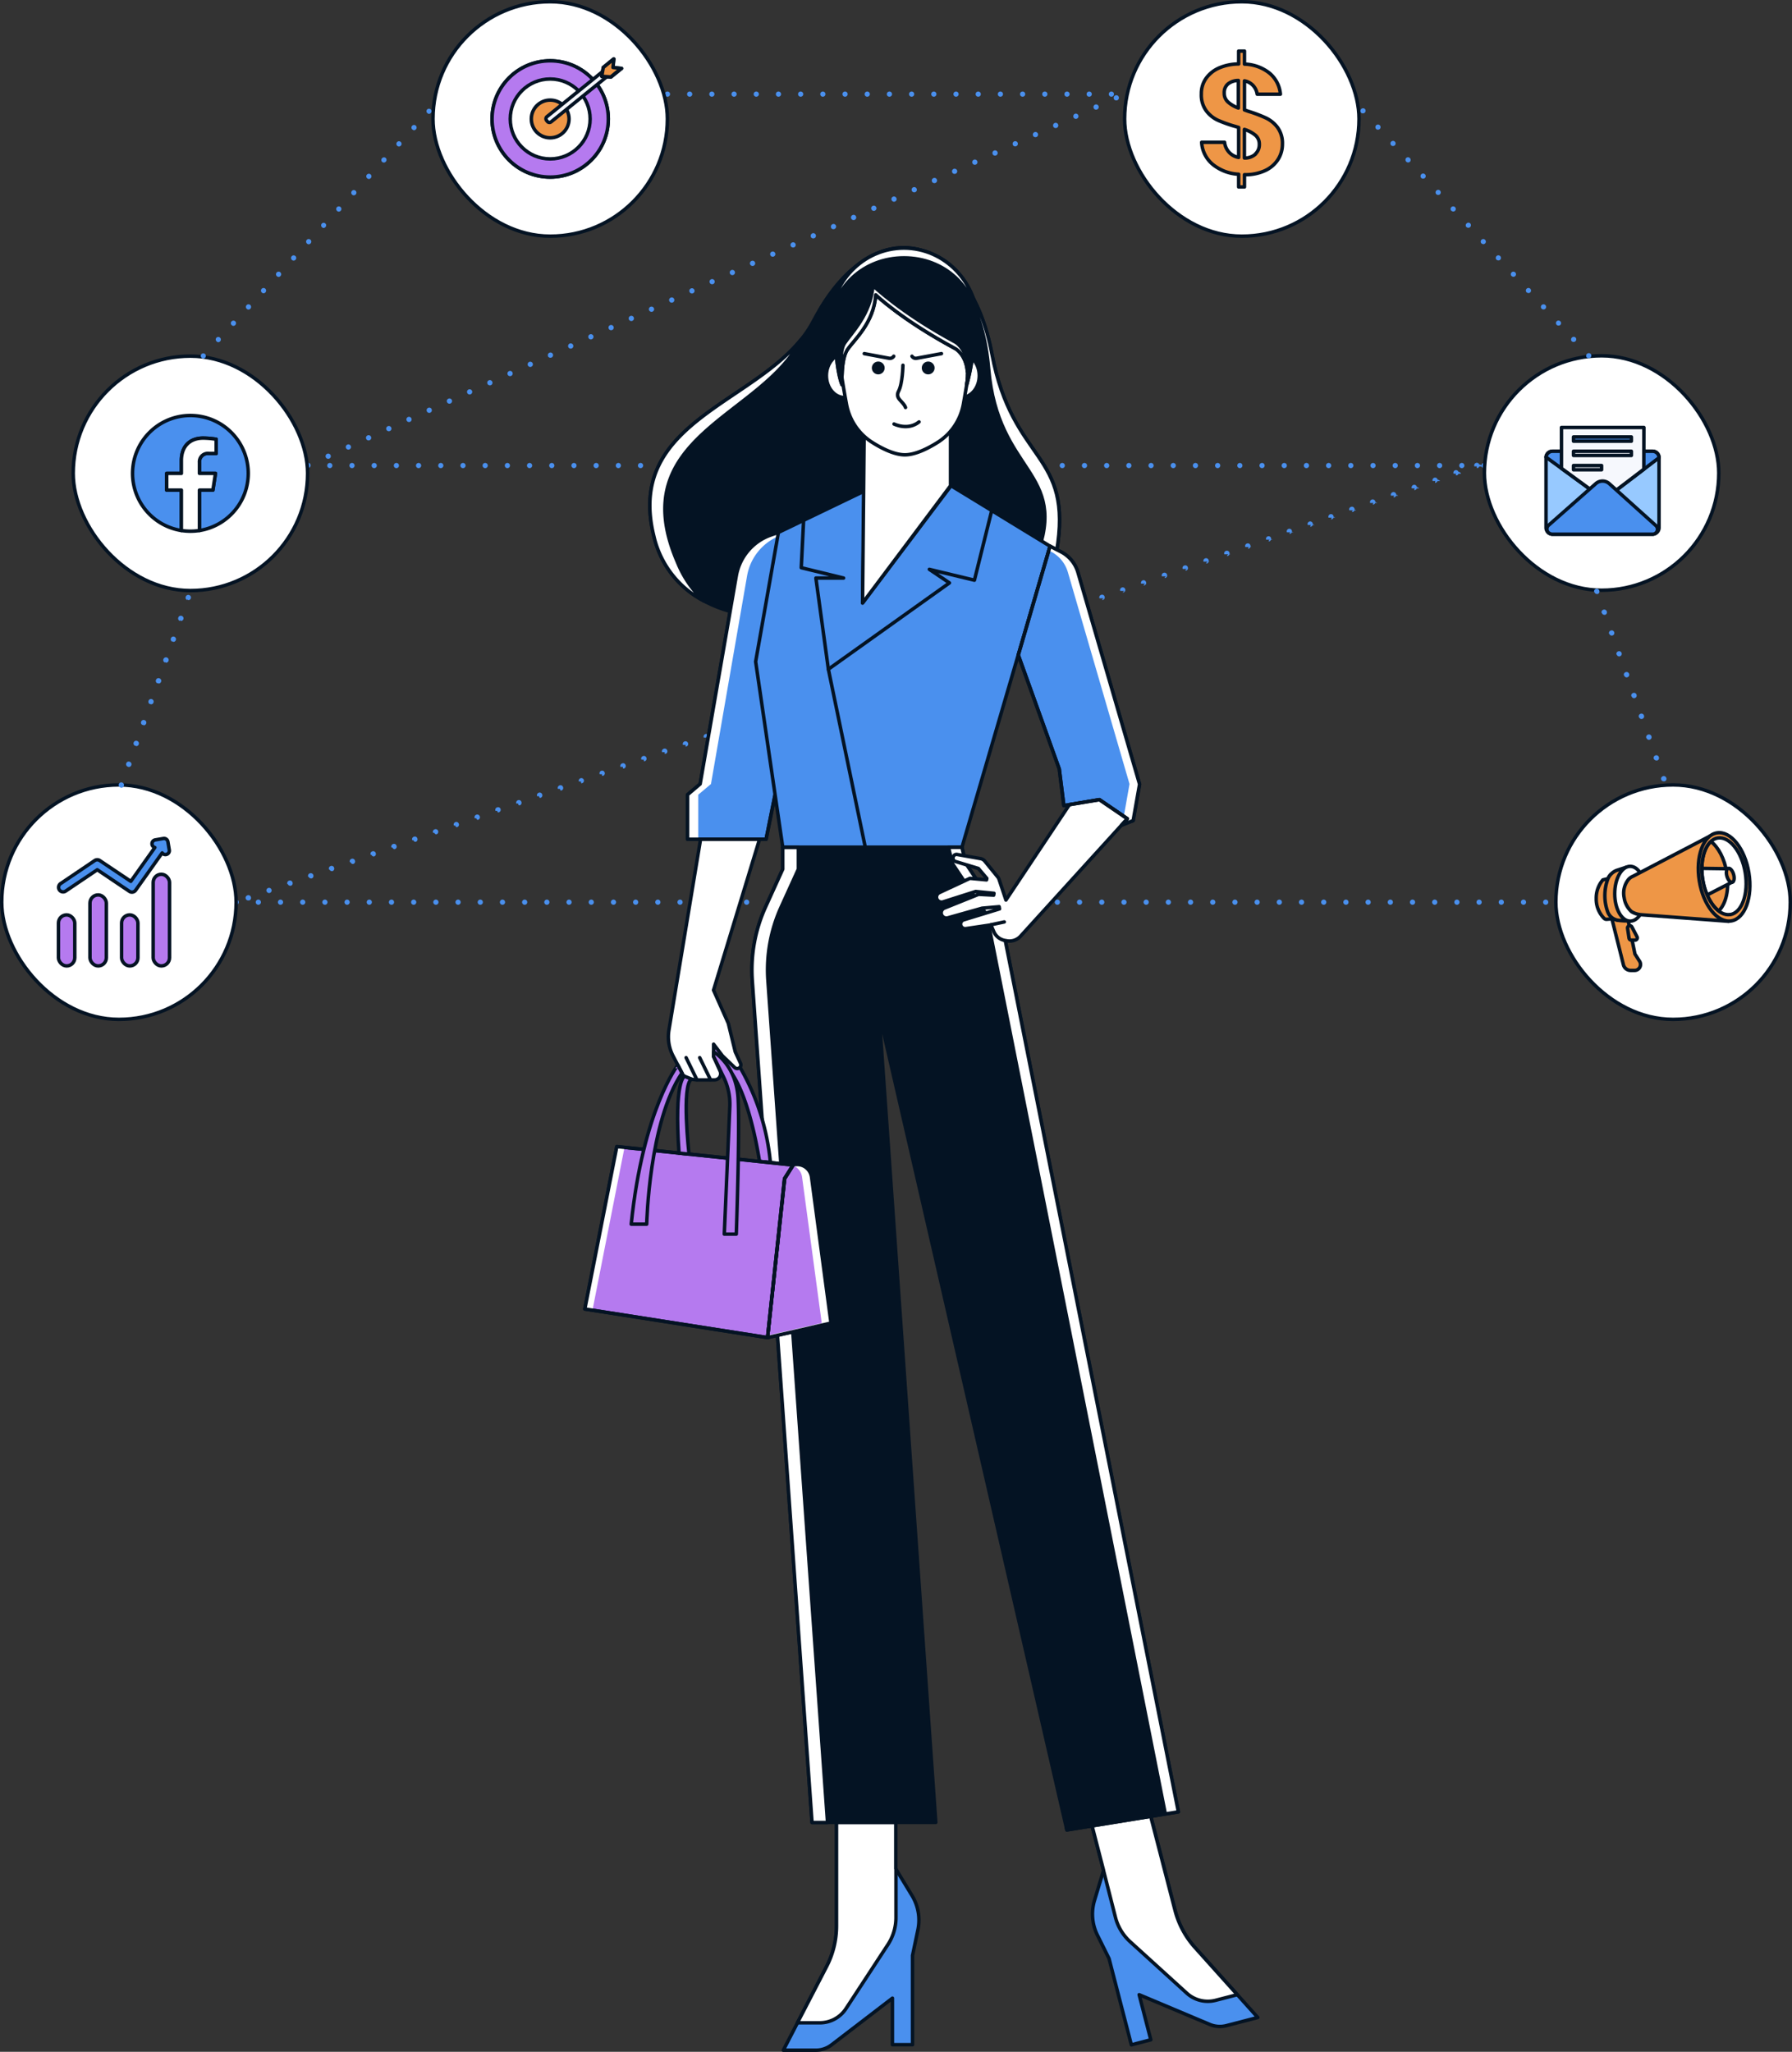 <svg xmlns="http://www.w3.org/2000/svg" xmlns:xlink="http://www.w3.org/1999/xlink" viewBox="0 0 516.7 591.46"><rect x="0" y="0" width="516.7" height="591.46" fill="#333333" stroke="none"/><defs><style>.cls-1,.cls-12{fill:#4a90ee;}.cls-2,.cls-5{fill:#fff;}.cls-10,.cls-11,.cls-12,.cls-13,.cls-14,.cls-2,.cls-4,.cls-7,.cls-8,.cls-9{stroke:#041323;stroke-linecap:round;stroke-linejoin:round;}.cls-11,.cls-3{fill:#b57aef;}.cls-4{fill:none;}.cls-10,.cls-6{fill:#ee9646;}.cls-7{fill:#f6f8fd;}.cls-8{fill:url(#linear-gradient);}.cls-9{fill:url(#linear-gradient-2);}.cls-13{fill:#97c9ff;}.cls-14{fill:#041323;}</style><linearGradient id="linear-gradient" x1="1271.42" y1="-1006.96" x2="1277.45" y2="-1006.96" gradientTransform="translate(510.46 1608.79) rotate(-63.6)" gradientUnits="userSpaceOnUse"><stop offset="0" stop-color="#c5daef"/><stop offset="0.99" stop-color="#e9f2fb"/></linearGradient><linearGradient id="linear-gradient-2" x1="1271.41" y1="-1005.35" x2="1275.97" y2="-1005.35" xlink:href="#linear-gradient"/></defs><g id="Layer_2" data-name="Layer 2"><g id="Layer_3" data-name="Layer 3"><path class="cls-1" d="M88.12,134.46a.74.74,0,0,1,.37-1h0a.75.75,0,0,1,1,.37h0a.76.76,0,0,1-.37,1h0a.85.85,0,0,1-.31.06h0A.74.74,0,0,1,88.12,134.46Zm5.82-2.64a.76.76,0,0,1,.38-1h0a.75.75,0,0,1,1,.38h0a.75.75,0,0,1-.37,1h0a.87.87,0,0,1-.31.07h0A.77.77,0,0,1,93.94,131.82Zm5.83-2.65a.75.75,0,0,1,.37-1h0a.75.75,0,0,1,1,.37h0a.75.75,0,0,1-.38,1h0a.67.67,0,0,1-.31.07h0A.75.75,0,0,1,99.77,129.17Zm5.83-2.65a.74.74,0,0,1,.37-1h0a.74.74,0,0,1,1,.37h0a.74.74,0,0,1-.37,1h0a.7.7,0,0,1-.31.07h0A.74.74,0,0,1,105.6,126.52Zm5.82-2.65a.75.75,0,0,1,.38-1h0a.75.75,0,0,1,1,.37h0a.75.75,0,0,1-.37,1h0a.7.7,0,0,1-.31.07h0A.75.75,0,0,1,111.42,123.87Zm5.83-2.65a.75.75,0,0,1,.37-1h0a.76.76,0,0,1,1,.38h0a.75.75,0,0,1-.38,1h0a.81.81,0,0,1-.31.06h0A.75.75,0,0,1,117.25,121.22Zm5.83-2.64a.74.74,0,0,1,.37-1h0a.73.73,0,0,1,1,.37h0a.75.75,0,0,1-.37,1h0a.7.7,0,0,1-.31.07h0A.75.75,0,0,1,123.08,118.58Zm5.82-2.65a.75.75,0,0,1,.38-1h0a.75.75,0,0,1,1,.37h0a.75.75,0,0,1-.37,1h0a.7.7,0,0,1-.31.07h0A.75.75,0,0,1,128.9,115.93Zm5.83-2.65a.75.75,0,0,1,.37-1h0a.77.77,0,0,1,1,.37h0a.75.75,0,0,1-.38,1h0a.67.67,0,0,1-.31.07h0A.75.75,0,0,1,134.73,113.28Zm5.83-2.64a.75.75,0,0,1,.37-1h0a.75.75,0,0,1,1,.38h0a.74.74,0,0,1-.37,1h0a.85.85,0,0,1-.31.06h0A.74.74,0,0,1,140.56,110.64Zm5.82-2.65a.75.75,0,0,1,.38-1h0a.74.74,0,0,1,1,.37h0a.75.75,0,0,1-.37,1h0a.7.7,0,0,1-.31.07h0A.75.75,0,0,1,146.38,108Zm5.83-2.65a.75.75,0,0,1,.37-1h0a.75.75,0,0,1,1,.37h0a.75.75,0,0,1-.38,1h0a.67.67,0,0,1-.31.07h0A.75.75,0,0,1,152.21,105.34Zm5.83-2.65a.74.74,0,0,1,.37-1h0a.75.75,0,0,1,1,.37h0a.76.76,0,0,1-.37,1h0a.85.85,0,0,1-.31.06h0A.74.74,0,0,1,158,102.69Zm5.82-2.64a.76.76,0,0,1,.38-1h0a.75.75,0,0,1,1,.38h0a.75.75,0,0,1-.37,1h0a.87.87,0,0,1-.31.07h0A.77.77,0,0,1,163.86,100.05Zm5.83-2.65a.75.75,0,0,1,.37-1h0a.75.75,0,0,1,1,.37h0a.75.75,0,0,1-.38,1h0a.67.67,0,0,1-.31.07h0A.75.75,0,0,1,169.69,97.4Zm5.83-2.65a.74.74,0,0,1,.37-1h0a.74.74,0,0,1,1,.37h0a.73.73,0,0,1-.37,1h0a.67.67,0,0,1-.31.07h0A.74.74,0,0,1,175.52,94.75Zm5.82-2.65a.75.75,0,0,1,.38-1h0a.75.75,0,0,1,1,.37h0a.75.75,0,0,1-.37,1h0a.7.7,0,0,1-.31.07h0A.75.75,0,0,1,181.34,92.1Zm5.83-2.65a.75.75,0,0,1,.37-1h0a.76.76,0,0,1,1,.38h0a.75.75,0,0,1-.38,1h0a.81.81,0,0,1-.31.06h0A.75.75,0,0,1,187.17,89.45ZM193,86.81a.74.74,0,0,1,.37-1h0a.73.73,0,0,1,1,.37h0a.75.75,0,0,1-.37,1h0a.7.7,0,0,1-.31.07h0A.75.75,0,0,1,193,86.81Zm5.83-2.65a.73.73,0,0,1,.37-1h0a.75.75,0,0,1,1,.37h0a.74.74,0,0,1-.37,1h0a.7.7,0,0,1-.31.07h0A.73.73,0,0,1,198.83,84.16Zm5.82-2.65a.75.75,0,0,1,.37-1h0a.77.77,0,0,1,1,.37h0a.76.76,0,0,1-.38,1h0a.81.81,0,0,1-.31.06h0A.75.75,0,0,1,204.65,81.51Zm5.83-2.64a.75.75,0,0,1,.37-1h0a.75.75,0,0,1,1,.37h0a.75.75,0,0,1-.37,1h0a.87.87,0,0,1-.31.07h0A.76.76,0,0,1,210.48,78.87Zm5.82-2.65a.76.76,0,0,1,.38-1h0a.75.75,0,0,1,1,.38h0a.75.75,0,0,1-.37,1h0a.7.7,0,0,1-.31.07h0A.77.77,0,0,1,216.3,76.22Zm5.83-2.65a.75.75,0,0,1,.37-1h0a.75.75,0,0,1,1,.37h0a.75.75,0,0,1-.38,1h0a.66.66,0,0,1-.3.07h0A.75.75,0,0,1,222.13,73.57ZM228,70.92a.75.75,0,0,1,.37-1h0a.75.75,0,0,1,1,.37h0a.76.76,0,0,1-.37,1h0a.81.81,0,0,1-.31.06h0A.74.74,0,0,1,228,70.92Zm5.82-2.64a.76.76,0,0,1,.38-1h0a.75.75,0,0,1,1,.38h0a.75.75,0,0,1-.37,1h0a.87.87,0,0,1-.31.07h0A.77.77,0,0,1,233.78,68.28Zm5.83-2.65a.75.75,0,0,1,.37-1h0a.75.75,0,0,1,1,.37h0a.75.75,0,0,1-.38,1h0a.67.67,0,0,1-.31.07h0A.75.75,0,0,1,239.61,65.63ZM245.44,63a.74.74,0,0,1,.37-1h0a.74.74,0,0,1,1,.37h0a.74.74,0,0,1-.37,1h0a.7.7,0,0,1-.31.07h0A.74.74,0,0,1,245.44,63Zm5.82-2.65a.75.75,0,0,1,.38-1h0a.75.75,0,0,1,1,.37h0a.75.75,0,0,1-.37,1h0a.7.7,0,0,1-.31.07h0A.75.75,0,0,1,251.26,60.33Zm5.83-2.64a.76.76,0,0,1,.37-1h0a.76.76,0,0,1,1,.38h0a.75.75,0,0,1-.38,1h0a.82.82,0,0,1-.3.07h0A.77.77,0,0,1,257.09,57.69ZM262.92,55a.76.76,0,0,1,.37-1h0a.75.75,0,0,1,1,.38h0a.74.74,0,0,1-.37,1h0a.67.67,0,0,1-.31.07h0A.76.76,0,0,1,262.92,55Zm5.82-2.65a.75.75,0,0,1,.38-1h0a.75.75,0,0,1,1,.37h0a.75.75,0,0,1-.37,1h0a.7.7,0,0,1-.31.07h0A.75.75,0,0,1,268.74,52.39Zm5.83-2.65a.75.75,0,0,1,.37-1h0a.77.77,0,0,1,1,.37h0a.76.76,0,0,1-.38,1h0a.81.81,0,0,1-.31.06h0A.75.75,0,0,1,274.57,49.74Zm5.83-2.64a.75.75,0,0,1,.37-1h0a.75.75,0,0,1,1,.37h0a.75.75,0,0,1-.37,1h0a.82.82,0,0,1-.31.07h0A.77.77,0,0,1,280.4,47.1Zm5.82-2.65a.76.76,0,0,1,.38-1h0a.75.75,0,0,1,1,.38h0a.75.75,0,0,1-.37,1h0a.7.7,0,0,1-.31.07h0A.77.77,0,0,1,286.22,44.45Zm5.83-2.65a.75.75,0,0,1,.37-1h0a.76.76,0,0,1,1,.37h0a.75.75,0,0,1-.38,1h0a.66.66,0,0,1-.3.07h0A.75.75,0,0,1,292.05,41.8Zm5.83-2.65a.75.75,0,0,1,.37-1h0a.75.75,0,0,1,1,.37h0a.76.76,0,0,1-.37,1h0a.85.85,0,0,1-.31.06h0A.74.74,0,0,1,297.88,39.15Zm5.82-2.64a.76.76,0,0,1,.38-1h0a.75.75,0,0,1,1,.38h0a.75.75,0,0,1-.37,1h0a.87.87,0,0,1-.31.07h0A.77.77,0,0,1,303.7,36.51Zm5.83-2.65a.77.77,0,0,1,.37-1h0a.76.76,0,0,1,1,.38h0a.75.75,0,0,1-.38,1h0a.67.67,0,0,1-.31.07h0A.77.77,0,0,1,309.53,33.86Zm5.83-2.65a.74.74,0,0,1,.37-1h0a.74.74,0,0,1,1,.37h0a.74.74,0,0,1-.37,1h0a.7.7,0,0,1-.31.07h0A.74.74,0,0,1,315.36,31.21Zm5.82-2.65a.75.75,0,0,1,.38-1h0a.75.75,0,0,1,1,.37h0a.77.77,0,0,1-.37,1h0a.85.85,0,0,1-.31.06h0A.75.75,0,0,1,321.18,28.56Zm-1.47-1.39a.75.75,0,0,1,.74-.75h0a.75.75,0,0,1,.75.75h0a.74.74,0,0,1-.75.75h0A.74.74,0,0,1,319.71,27.17Zm-6.4,0a.75.75,0,0,1,.75-.75h0a.76.76,0,0,1,.75.75h0a.75.75,0,0,1-.75.75h0A.74.74,0,0,1,313.31,27.17Zm-6.4,0a.75.75,0,0,1,.75-.75h0a.76.76,0,0,1,.75.75h0a.75.75,0,0,1-.75.75h0A.74.74,0,0,1,306.91,27.17Zm-6.4,0a.75.75,0,0,1,.75-.75h0a.76.76,0,0,1,.75.75h0a.75.75,0,0,1-.75.75h0A.74.74,0,0,1,300.51,27.17Zm-6.4,0a.75.75,0,0,1,.75-.75h0a.76.76,0,0,1,.75.75h0a.75.75,0,0,1-.75.75h0A.74.74,0,0,1,294.11,27.17Zm-6.4,0a.75.75,0,0,1,.74-.75h0a.75.75,0,0,1,.75.75h0a.74.74,0,0,1-.75.75h0A.74.74,0,0,1,287.71,27.17Zm-6.4,0a.75.75,0,0,1,.75-.75h0a.76.76,0,0,1,.75.75h0a.75.75,0,0,1-.75.75h0A.74.74,0,0,1,281.31,27.17Zm-6.4,0a.75.75,0,0,1,.75-.75h0a.76.76,0,0,1,.75.75h0a.75.75,0,0,1-.75.75h0A.74.74,0,0,1,274.91,27.17Zm-6.4,0a.75.75,0,0,1,.75-.75h0a.76.76,0,0,1,.75.75h0a.75.75,0,0,1-.75.75h0A.74.74,0,0,1,268.51,27.17Zm-6.4,0a.75.75,0,0,1,.75-.75h0a.76.76,0,0,1,.75.75h0a.75.75,0,0,1-.75.75h0A.74.74,0,0,1,262.11,27.17Zm-6.4,0a.75.75,0,0,1,.75-.75h0a.76.76,0,0,1,.75.75h0a.75.75,0,0,1-.75.75h0A.74.74,0,0,1,255.71,27.17Zm-6.4,0a.75.75,0,0,1,.75-.75h0a.76.76,0,0,1,.75.75h0a.75.75,0,0,1-.75.75h0A.74.74,0,0,1,249.31,27.17Zm-6.4,0a.75.75,0,0,1,.75-.75h0a.76.76,0,0,1,.75.75h0a.75.75,0,0,1-.75.75h0A.74.74,0,0,1,242.91,27.17Zm-6.4,0a.75.75,0,0,1,.75-.75h0a.76.76,0,0,1,.75.75h0a.75.75,0,0,1-.75.75h0A.74.74,0,0,1,236.51,27.17Zm-6.4,0a.75.75,0,0,1,.75-.75h0a.76.76,0,0,1,.75.75h0a.75.75,0,0,1-.75.75h0A.74.74,0,0,1,230.11,27.17Zm-6.4,0a.75.75,0,0,1,.75-.75h0a.76.76,0,0,1,.75.75h0a.75.75,0,0,1-.75.75h0A.74.74,0,0,1,223.71,27.17Zm-6.4,0a.75.75,0,0,1,.75-.75h0a.76.76,0,0,1,.75.75h0a.75.75,0,0,1-.75.75h0A.74.74,0,0,1,217.31,27.17Zm-6.4,0a.75.75,0,0,1,.75-.75h0a.76.76,0,0,1,.75.75h0a.75.75,0,0,1-.75.75h0A.74.74,0,0,1,210.91,27.17Zm-6.4,0a.75.75,0,0,1,.75-.75h0a.76.76,0,0,1,.75.75h0a.75.75,0,0,1-.75.75h0A.74.74,0,0,1,204.51,27.17Zm-6.4,0a.75.75,0,0,1,.75-.75h0a.76.76,0,0,1,.75.75h0a.75.75,0,0,1-.75.75h0A.74.74,0,0,1,198.11,27.17Zm-6.4,0a.75.75,0,0,1,.75-.75h0a.76.76,0,0,1,.75.75h0a.75.75,0,0,1-.75.75h0A.74.74,0,0,1,191.71,27.17Z"/><path class="cls-1" d="M427.14,134.2a.76.76,0,0,1,.75-.75h0a.76.76,0,0,1,.76.75h0a.76.76,0,0,1-.76.75h0A.76.76,0,0,1,427.14,134.2Zm-6.4,0a.76.76,0,0,1,.75-.75h0a.75.75,0,0,1,.75.75h0a.75.75,0,0,1-.75.75h0A.76.76,0,0,1,420.74,134.2Zm-6.4,0a.76.76,0,0,1,.76-.75h0a.76.76,0,0,1,.75.75h0a.76.76,0,0,1-.75.75h0A.76.76,0,0,1,414.34,134.2Zm-6.4,0a.76.76,0,0,1,.75-.75h0a.76.76,0,0,1,.76.75h0a.76.76,0,0,1-.76.75h0A.76.76,0,0,1,407.94,134.2Zm-6.4,0a.76.76,0,0,1,.76-.75h0a.76.76,0,0,1,.75.75h0a.76.76,0,0,1-.75.75h0A.76.76,0,0,1,401.54,134.2Zm-6.4,0a.76.76,0,0,1,.75-.75h0a.76.76,0,0,1,.76.75h0a.76.76,0,0,1-.76.75h0A.76.76,0,0,1,395.14,134.2Zm-6.4,0a.76.76,0,0,1,.75-.75h0a.75.75,0,0,1,.75.75h0a.75.75,0,0,1-.75.75h0A.76.76,0,0,1,388.74,134.2Zm-6.4,0a.76.76,0,0,1,.76-.75h0a.76.76,0,0,1,.75.75h0a.76.76,0,0,1-.75.75h0A.76.76,0,0,1,382.34,134.2Zm-6.4,0a.76.76,0,0,1,.75-.75h0a.76.76,0,0,1,.76.75h0a.76.76,0,0,1-.76.75h0A.76.76,0,0,1,375.94,134.2Zm-6.4,0a.76.76,0,0,1,.76-.75h0a.76.76,0,0,1,.75.75h0a.76.76,0,0,1-.75.75h0A.76.76,0,0,1,369.54,134.2Zm-6.4,0a.76.76,0,0,1,.75-.75h0a.76.76,0,0,1,.76.75h0a.76.76,0,0,1-.76.75h0A.76.76,0,0,1,363.14,134.2Zm-6.39,0a.75.75,0,0,1,.74-.75h0a.75.75,0,0,1,.75.75h0a.75.75,0,0,1-.75.75h0A.75.75,0,0,1,356.75,134.2Zm-6.41,0a.76.76,0,0,1,.76-.75h0a.76.76,0,0,1,.75.75h0a.76.76,0,0,1-.75.75h0A.76.76,0,0,1,350.34,134.2Zm-6.4,0a.76.76,0,0,1,.75-.75h0a.76.76,0,0,1,.76.75h0a.76.76,0,0,1-.76.75h0A.76.76,0,0,1,343.94,134.2Zm-6.4,0a.76.76,0,0,1,.76-.75h0a.76.76,0,0,1,.75.75h0a.76.76,0,0,1-.75.75h0A.76.76,0,0,1,337.54,134.2Zm-6.4,0a.76.76,0,0,1,.75-.75h0a.76.76,0,0,1,.76.75h0a.76.76,0,0,1-.76.75h0A.76.76,0,0,1,331.14,134.2Zm-6.39,0a.75.75,0,0,1,.75-.75h0a.75.75,0,0,1,.74.75h0a.75.75,0,0,1-.74.75h0A.75.75,0,0,1,324.75,134.2Zm-6.41,0a.76.76,0,0,1,.76-.75h0a.76.76,0,0,1,.75.75h0a.76.76,0,0,1-.75.75h0A.76.76,0,0,1,318.34,134.2Zm-6.4,0a.76.76,0,0,1,.75-.75h0a.76.76,0,0,1,.76.75h0a.76.76,0,0,1-.76.75h0A.76.76,0,0,1,311.94,134.2Zm-6.4,0a.76.76,0,0,1,.76-.75h0a.75.75,0,0,1,.74.75h0a.75.75,0,0,1-.74.75h0A.76.76,0,0,1,305.54,134.2Zm-6.4,0a.76.76,0,0,1,.76-.75h0a.76.76,0,0,1,.75.75h0a.76.76,0,0,1-.75.75h0A.76.76,0,0,1,299.14,134.2Zm-6.39,0a.75.75,0,0,1,.75-.75h0a.75.75,0,0,1,.74.75h0a.75.75,0,0,1-.74.75h0A.75.75,0,0,1,292.75,134.2Zm-6.41,0a.76.76,0,0,1,.76-.75h0a.76.76,0,0,1,.75.75h0a.76.76,0,0,1-.75.75h0A.76.76,0,0,1,286.34,134.2Zm-6.4,0a.76.76,0,0,1,.75-.75h0a.76.76,0,0,1,.76.75h0a.76.76,0,0,1-.76.75h0A.76.76,0,0,1,279.94,134.2Zm-6.4,0a.76.76,0,0,1,.76-.75h0a.75.75,0,0,1,.74.75h0a.75.75,0,0,1-.74.75h0A.76.76,0,0,1,273.54,134.2Zm-6.4,0a.76.76,0,0,1,.76-.75h0a.76.76,0,0,1,.75.75h0a.76.76,0,0,1-.75.75h0A.76.76,0,0,1,267.14,134.2Zm-6.39,0a.75.75,0,0,1,.75-.75h0a.75.75,0,0,1,.74.75h0a.75.75,0,0,1-.74.75h0A.75.75,0,0,1,260.75,134.2Zm-6.4,0a.75.75,0,0,1,.75-.75h0a.76.76,0,0,1,.75.75h0a.76.76,0,0,1-.75.75h0A.75.75,0,0,1,254.35,134.2Zm-6.4,0a.75.75,0,0,1,.74-.75h0a.76.76,0,0,1,.76.75h0a.76.76,0,0,1-.76.75h0A.75.75,0,0,1,248,134.2Zm-6.4,0a.75.75,0,0,1,.75-.75h0a.75.75,0,0,1,.74.75h0a.75.75,0,0,1-.74.75h0A.75.75,0,0,1,241.55,134.2Zm-6.41,0a.76.76,0,0,1,.76-.75h0a.76.76,0,0,1,.75.75h0a.76.76,0,0,1-.75.75h0A.76.76,0,0,1,235.14,134.2Zm-6.39,0a.75.75,0,0,1,.75-.75h0a.75.75,0,0,1,.74.75h0a.75.75,0,0,1-.74.75h0A.75.75,0,0,1,228.75,134.2Zm-6.4,0a.75.75,0,0,1,.75-.75h0a.76.76,0,0,1,.75.75h0a.76.76,0,0,1-.75.75h0A.75.75,0,0,1,222.35,134.2Zm-6.4,0a.75.75,0,0,1,.74-.75h0a.76.76,0,0,1,.76.75h0a.76.76,0,0,1-.76.75h0A.75.75,0,0,1,216,134.2Zm-6.4,0a.75.75,0,0,1,.75-.75h0a.75.75,0,0,1,.74.75h0a.75.75,0,0,1-.74.75h0A.75.75,0,0,1,209.55,134.2Zm-6.41,0a.76.76,0,0,1,.76-.75h0a.76.76,0,0,1,.75.75h0a.76.76,0,0,1-.75.75h0A.76.76,0,0,1,203.14,134.2Zm-6.39,0a.75.75,0,0,1,.75-.75h0a.75.75,0,0,1,.74.75h0a.75.75,0,0,1-.74.75h0A.75.75,0,0,1,196.75,134.2Zm-6.4,0a.75.75,0,0,1,.75-.75h0a.76.76,0,0,1,.75.75h0a.76.76,0,0,1-.75.75h0A.75.75,0,0,1,190.35,134.2Zm-6.41,0a.76.76,0,0,1,.76-.75h0a.76.76,0,0,1,.75.75h0a.76.76,0,0,1-.75.75h0A.76.76,0,0,1,183.94,134.2Zm-6.39,0a.75.75,0,0,1,.75-.75h0a.75.75,0,0,1,.74.75h0a.75.75,0,0,1-.74.75h0A.75.75,0,0,1,177.55,134.2Zm-6.41,0a.76.76,0,0,1,.76-.75h0a.76.76,0,0,1,.75.75h0a.76.76,0,0,1-.75.75h0A.76.76,0,0,1,171.14,134.2Zm-6.39,0a.75.75,0,0,1,.75-.75h0a.75.75,0,0,1,.74.75h0a.75.75,0,0,1-.74.75h0A.75.75,0,0,1,164.75,134.2Zm-6.4,0a.75.75,0,0,1,.75-.75h0a.76.76,0,0,1,.75.75h0a.76.76,0,0,1-.75.75h0A.75.75,0,0,1,158.35,134.2Zm-6.41,0a.76.76,0,0,1,.76-.75h0a.76.76,0,0,1,.75.75h0a.76.76,0,0,1-.75.75h0A.76.76,0,0,1,151.94,134.2Zm-6.39,0a.75.75,0,0,1,.75-.75h0a.75.75,0,0,1,.74.75h0a.75.75,0,0,1-.74.75h0A.75.75,0,0,1,145.55,134.2Zm-6.41,0a.76.76,0,0,1,.76-.75h0a.76.76,0,0,1,.75.75h0a.76.76,0,0,1-.75.75h0A.76.76,0,0,1,139.14,134.2Zm-6.39,0a.75.75,0,0,1,.75-.75h0a.76.76,0,0,1,.75.75h0a.76.76,0,0,1-.75.75h0A.75.75,0,0,1,132.75,134.2Zm-6.4,0a.75.75,0,0,1,.75-.75h0a.76.76,0,0,1,.75.75h0a.76.76,0,0,1-.75.75h0A.75.75,0,0,1,126.35,134.2Zm-6.41,0a.76.76,0,0,1,.76-.75h0a.76.76,0,0,1,.75.75h0a.76.76,0,0,1-.75.75h0A.76.76,0,0,1,119.94,134.2Zm-6.39,0a.75.75,0,0,1,.75-.75h0a.75.75,0,0,1,.74.75h0a.75.75,0,0,1-.74.75h0A.75.75,0,0,1,113.55,134.2Zm-6.41,0a.76.76,0,0,1,.76-.75h0a.76.76,0,0,1,.75.75h0a.76.76,0,0,1-.75.75h0A.76.76,0,0,1,107.14,134.2Zm-6.39,0a.75.75,0,0,1,.74-.75h0a.76.76,0,0,1,.76.75h0a.76.76,0,0,1-.76.75h0A.75.75,0,0,1,100.75,134.2Zm-6.4,0a.75.75,0,0,1,.75-.75h0a.76.76,0,0,1,.75.75h0a.76.76,0,0,1-.75.75h0A.75.75,0,0,1,94.35,134.2Zm-6.4,0a.75.75,0,0,1,.75-.75h0a.76.76,0,0,1,.75.75h0a.76.76,0,0,1-.75.75h0A.75.75,0,0,1,88,134.2Z"/><path class="cls-1" d="M444.93,260.07a.76.76,0,0,1,.76-.75h0a.75.75,0,0,1,.74.75h0a.75.75,0,0,1-.74.75h0A.76.76,0,0,1,444.93,260.07Zm-6.4,0a.76.76,0,0,1,.75-.75h0a.75.75,0,0,1,.75.75h0a.75.75,0,0,1-.75.75h0A.76.76,0,0,1,438.53,260.07Zm-6.4,0a.76.76,0,0,1,.75-.75h0a.75.75,0,0,1,.75.75h0a.75.75,0,0,1-.75.75h0A.76.76,0,0,1,432.13,260.07Zm-6.4,0a.76.76,0,0,1,.75-.75h0a.75.75,0,0,1,.75.75h0a.75.75,0,0,1-.75.75h0A.76.76,0,0,1,425.73,260.07Zm-6.4,0a.76.76,0,0,1,.75-.75h0a.75.75,0,0,1,.75.75h0a.75.75,0,0,1-.75.75h0A.76.76,0,0,1,419.33,260.07Zm-6.4,0a.76.76,0,0,1,.75-.75h0a.75.75,0,0,1,.75.75h0a.75.75,0,0,1-.75.75h0A.76.76,0,0,1,412.93,260.07Zm-6.4,0a.76.76,0,0,1,.75-.75h0a.75.75,0,0,1,.75.75h0a.75.75,0,0,1-.75.75h0A.76.76,0,0,1,406.53,260.07Zm-6.4,0a.76.76,0,0,1,.75-.75h0a.75.75,0,0,1,.75.75h0a.75.75,0,0,1-.75.75h0A.76.76,0,0,1,400.13,260.07Zm-6.4,0a.76.76,0,0,1,.75-.75h0a.75.75,0,0,1,.75.75h0a.75.75,0,0,1-.75.75h0A.76.76,0,0,1,393.73,260.07Zm-6.4,0a.76.76,0,0,1,.75-.75h0a.75.75,0,0,1,.75.75h0a.75.75,0,0,1-.75.75h0A.76.76,0,0,1,387.33,260.07Zm-6.4,0a.76.76,0,0,1,.75-.75h0a.75.75,0,0,1,.75.75h0a.75.75,0,0,1-.75.75h0A.76.76,0,0,1,380.93,260.07Zm-6.4,0a.76.76,0,0,1,.75-.75h0a.75.75,0,0,1,.75.75h0a.75.75,0,0,1-.75.75h0A.76.76,0,0,1,374.53,260.07Zm-6.4,0a.76.76,0,0,1,.75-.75h0a.75.75,0,0,1,.75.75h0a.75.75,0,0,1-.75.75h0A.76.76,0,0,1,368.13,260.07Zm-6.4,0a.76.76,0,0,1,.75-.75h0a.75.75,0,0,1,.75.75h0a.75.75,0,0,1-.75.75h0A.76.76,0,0,1,361.73,260.07Zm-6.4,0a.76.76,0,0,1,.75-.75h0a.75.75,0,0,1,.75.75h0a.75.75,0,0,1-.75.75h0A.76.76,0,0,1,355.33,260.07Zm-6.4,0a.76.76,0,0,1,.75-.75h0a.75.75,0,0,1,.75.75h0a.75.75,0,0,1-.75.75h0A.76.76,0,0,1,348.93,260.07Zm-6.4,0a.76.76,0,0,1,.75-.75h0a.75.75,0,0,1,.75.75h0a.75.75,0,0,1-.75.75h0A.76.76,0,0,1,342.53,260.07Zm-6.4,0a.76.76,0,0,1,.75-.75h0a.75.75,0,0,1,.75.75h0a.75.75,0,0,1-.75.75h0A.76.76,0,0,1,336.13,260.07Zm-6.4,0a.76.76,0,0,1,.75-.75h0a.75.75,0,0,1,.75.75h0a.75.75,0,0,1-.75.75h0A.76.76,0,0,1,329.73,260.07Zm-6.4,0a.76.76,0,0,1,.75-.75h0a.75.75,0,0,1,.75.75h0a.75.75,0,0,1-.75.75h0A.76.76,0,0,1,323.33,260.07Zm-6.4,0a.76.76,0,0,1,.75-.75h0a.75.75,0,0,1,.75.75h0a.75.75,0,0,1-.75.75h0A.76.76,0,0,1,316.93,260.07Zm-6.4,0a.76.76,0,0,1,.75-.75h0a.75.75,0,0,1,.75.75h0a.75.75,0,0,1-.75.75h0A.76.76,0,0,1,310.53,260.07Zm-6.4,0a.76.76,0,0,1,.75-.75h0a.75.75,0,0,1,.75.75h0a.75.75,0,0,1-.75.75h0A.76.76,0,0,1,304.13,260.07Zm-6.4,0a.76.76,0,0,1,.75-.75h0a.75.75,0,0,1,.75.75h0a.75.75,0,0,1-.75.75h0A.76.76,0,0,1,297.73,260.07Zm-6.4,0a.76.76,0,0,1,.75-.75h0a.75.75,0,0,1,.75.75h0a.75.75,0,0,1-.75.75h0A.76.76,0,0,1,291.33,260.07Zm-6.4,0a.76.76,0,0,1,.76-.75h0a.75.75,0,0,1,.74.75h0a.75.75,0,0,1-.74.75h0A.76.76,0,0,1,284.93,260.07Zm-6.4,0a.76.76,0,0,1,.75-.75h0a.75.75,0,0,1,.75.75h0a.75.75,0,0,1-.75.75h0A.76.76,0,0,1,278.53,260.07Zm-6.4,0a.76.76,0,0,1,.75-.75h0a.75.75,0,0,1,.75.75h0a.75.75,0,0,1-.75.75h0A.76.76,0,0,1,272.13,260.07Zm-6.4,0a.76.76,0,0,1,.75-.75h0a.75.75,0,0,1,.75.75h0a.75.75,0,0,1-.75.75h0A.76.76,0,0,1,265.73,260.07Zm-6.4,0a.76.76,0,0,1,.75-.75h0a.75.75,0,0,1,.75.75h0a.75.75,0,0,1-.75.75h0A.76.76,0,0,1,259.33,260.07Zm-6.4,0a.76.76,0,0,1,.75-.75h0a.75.75,0,0,1,.75.75h0a.75.75,0,0,1-.75.75h0A.76.76,0,0,1,252.93,260.07Zm-6.4,0a.76.76,0,0,1,.75-.75h0a.75.75,0,0,1,.75.75h0a.75.75,0,0,1-.75.75h0A.76.76,0,0,1,246.53,260.07Zm-6.4,0a.76.76,0,0,1,.75-.75h0a.76.76,0,0,1,.76.75h0a.76.76,0,0,1-.76.75h0A.76.76,0,0,1,240.13,260.07Zm-6.39,0a.75.75,0,0,1,.74-.75h0a.75.75,0,0,1,.75.75h0a.75.75,0,0,1-.75.75h0A.75.75,0,0,1,233.74,260.07Zm-6.41,0a.76.76,0,0,1,.75-.75h0a.75.75,0,0,1,.75.75h0a.75.75,0,0,1-.75.75h0A.76.76,0,0,1,227.33,260.07Zm-6.4,0a.76.76,0,0,1,.75-.75h0a.75.75,0,0,1,.75.75h0a.75.75,0,0,1-.75.75h0A.76.76,0,0,1,220.93,260.07Zm-6.4,0a.76.76,0,0,1,.75-.75h0a.75.75,0,0,1,.75.75h0a.75.75,0,0,1-.75.75h0A.76.76,0,0,1,214.53,260.07Zm-6.4,0a.76.76,0,0,1,.75-.75h0a.75.75,0,0,1,.75.75h0a.75.75,0,0,1-.75.75h0A.76.76,0,0,1,208.13,260.07Zm-6.4,0a.76.76,0,0,1,.75-.75h0a.75.75,0,0,1,.75.75h0a.75.75,0,0,1-.75.75h0A.76.76,0,0,1,201.73,260.07Zm-6.4,0a.76.76,0,0,1,.75-.75h0a.75.75,0,0,1,.75.75h0a.75.75,0,0,1-.75.75h0A.76.76,0,0,1,195.33,260.07Zm-6.4,0a.76.76,0,0,1,.75-.75h0a.75.75,0,0,1,.75.75h0a.75.75,0,0,1-.75.75h0A.76.76,0,0,1,188.93,260.07Zm-6.4,0a.76.76,0,0,1,.75-.75h0a.75.75,0,0,1,.75.75h0a.75.75,0,0,1-.75.75h0A.76.76,0,0,1,182.53,260.07Zm-6.39,0a.75.75,0,0,1,.75-.75h0a.76.76,0,0,1,.75.75h0a.76.76,0,0,1-.75.75h0A.75.75,0,0,1,176.14,260.07Zm-6.4,0a.75.75,0,0,1,.75-.75h0a.75.75,0,0,1,.74.75h0a.75.75,0,0,1-.74.75h0A.75.75,0,0,1,169.74,260.07Zm-6.41,0a.76.76,0,0,1,.75-.75h0a.75.75,0,0,1,.75.75h0a.75.75,0,0,1-.75.75h0A.76.76,0,0,1,163.33,260.07Zm-6.4,0a.76.76,0,0,1,.75-.75h0a.75.75,0,0,1,.75.75h0a.75.75,0,0,1-.75.75h0A.76.76,0,0,1,156.93,260.07Zm-6.4,0a.76.76,0,0,1,.75-.75h0a.75.75,0,0,1,.75.75h0a.75.75,0,0,1-.75.75h0A.76.76,0,0,1,150.53,260.07Zm-6.4,0a.76.76,0,0,1,.75-.75h0a.75.75,0,0,1,.75.75h0a.75.75,0,0,1-.75.75h0A.76.76,0,0,1,144.13,260.07Zm-6.4,0a.76.76,0,0,1,.75-.75h0a.75.75,0,0,1,.75.75h0a.75.75,0,0,1-.75.75h0A.76.76,0,0,1,137.73,260.07Zm-6.4,0a.76.76,0,0,1,.75-.75h0a.75.75,0,0,1,.75.75h0a.75.75,0,0,1-.75.75h0A.76.76,0,0,1,131.33,260.07Zm-6.4,0a.76.76,0,0,1,.75-.75h0a.76.76,0,0,1,.76.75h0a.76.76,0,0,1-.76.75h0A.76.76,0,0,1,124.93,260.07Zm-6.39,0a.75.75,0,0,1,.74-.75h0a.75.75,0,0,1,.75.75h0a.75.75,0,0,1-.75.75h0A.75.75,0,0,1,118.54,260.07Zm-6.41,0a.76.76,0,0,1,.75-.75h0a.75.75,0,0,1,.75.75h0a.75.75,0,0,1-.75.75h0A.76.76,0,0,1,112.13,260.07Zm-6.4,0a.76.76,0,0,1,.75-.75h0a.75.75,0,0,1,.75.75h0a.75.75,0,0,1-.75.75h0A.76.76,0,0,1,105.73,260.07Zm-6.4,0a.76.76,0,0,1,.75-.75h0a.75.75,0,0,1,.75.75h0a.75.75,0,0,1-.75.75h0A.76.76,0,0,1,99.33,260.07Zm-6.4,0a.76.76,0,0,1,.75-.75h0a.75.75,0,0,1,.75.75h0a.75.75,0,0,1-.75.75h0A.76.76,0,0,1,92.93,260.07Zm-6.4,0a.76.76,0,0,1,.75-.75h0a.75.75,0,0,1,.75.75h0a.75.75,0,0,1-.75.75h0A.76.76,0,0,1,86.53,260.07Zm-6.4,0a.76.76,0,0,1,.75-.75h0a.75.75,0,0,1,.75.75h0a.75.75,0,0,1-.75.75h0A.76.76,0,0,1,80.13,260.07Zm-6.39,0a.75.75,0,0,1,.75-.75h0a.76.76,0,0,1,.75.75h0a.76.76,0,0,1-.75.75h0A.75.75,0,0,1,73.74,260.07Zm-6.4,0a.75.75,0,0,1,.75-.75h0a.76.76,0,0,1,.75.75h0a.76.76,0,0,1-.75.75h0A.75.75,0,0,1,67.34,260.07Z"/><rect class="cls-2" x="124.85" y="0.5" width="67.58" height="67.58" rx="33.79"/><circle class="cls-2" cx="158.64" cy="34.29" r="16.76"/><circle class="cls-2" cx="158.64" cy="34.29" r="11.52"/><circle class="cls-2" cx="158.64" cy="34.29" r="5.44"/><circle class="cls-3" cx="158.64" cy="34.29" r="16.76"/><circle class="cls-4" cx="158.64" cy="34.29" r="16.76"/><circle class="cls-5" cx="158.64" cy="34.29" r="11.52"/><circle class="cls-4" cx="158.64" cy="34.29" r="11.52"/><circle class="cls-6" cx="158.64" cy="34.29" r="5.44"/><circle class="cls-4" cx="158.64" cy="34.29" r="5.44"/><path class="cls-7" d="M155.1,26.53H177.8a.78.78,0,0,1,.78.78v.36a.78.78,0,0,1-.78.78H155.1a0,0,0,0,1,0,0V26.53a0,0,0,0,1,0,0Z" transform="translate(313.76 -56.21) rotate(140.98)"/><polygon class="cls-8" points="173.56 22.02 176.71 19.47 176.97 16.98 173.93 19.45 173.56 22.02"/><polygon class="cls-9" points="173.58 22.05 176.73 19.49 179.21 19.75 176.18 22.21 173.58 22.05"/><path class="cls-10" d="M179.22,19.71l-2.47-.26L177,17a.05.05,0,0,0,0,0h-.05l-3,2.46s0,0,0,0L173.52,22a0,0,0,0,0,0,0h0s0,0,0,0l2.6.17h0l3-2.47s0,0,0,0A0,0,0,0,0,179.22,19.71Z"/><rect class="cls-2" x="324.27" y="0.5" width="67.58" height="67.58" rx="33.79"/><path class="cls-10" d="M359.89,32.07A39.49,39.49,0,0,1,365,34a9,9,0,0,1,3.38,2.76,7.73,7.73,0,0,1,1.39,4.78,8.17,8.17,0,0,1-1.24,4.39,8.71,8.71,0,0,1-3.7,3.22,13.51,13.51,0,0,1-6,1.21h0v3.53h-1.68V50.23a12.91,12.91,0,0,1-7.47-2.84,8.9,8.9,0,0,1-3.2-6.37h6.61a5,5,0,0,0,1.24,2.8,4.84,4.84,0,0,0,2.82,1.56V36.74l-.88-.27a37.61,37.61,0,0,1-5.14-1.82,8.89,8.89,0,0,1-3.35-2.74,7.76,7.76,0,0,1-1.39-4.83,7.57,7.57,0,0,1,1.39-4.54,9.07,9.07,0,0,1,3.84-3,14.42,14.42,0,0,1,5.53-1.1V14.73h1.68v3.75a12.09,12.09,0,0,1,7.3,2.67,8.85,8.85,0,0,1,3.06,6h-6.7a4.66,4.66,0,0,0-1.17-2.49,4.48,4.48,0,0,0-2.49-1.35v8.38Zm-5.82-2.67a9.15,9.15,0,0,0,3,1.74V23.2a4.85,4.85,0,0,0-3,1,3.22,3.22,0,0,0-1.08,2.6A3.36,3.36,0,0,0,354.07,29.4Zm7.89,15a3.64,3.64,0,0,0,1.15-2.8A3.33,3.33,0,0,0,362,39a9.39,9.39,0,0,0-3.19-1.7v8.25A4.54,4.54,0,0,0,362,44.43Z"/><rect class="cls-2" x="0.5" y="226.27" width="67.58" height="67.58" rx="33.79"/><rect class="cls-11" x="16.85" y="263.73" width="4.71" height="14.71" rx="2.35"/><rect class="cls-11" x="25.95" y="257.97" width="4.71" height="20.47" rx="2.35"/><rect class="cls-11" x="35.06" y="263.73" width="4.71" height="14.71" rx="2.35"/><rect class="cls-11" x="44.17" y="252.02" width="4.71" height="26.42" rx="2.35"/><path class="cls-12" d="M48.41,242.63a1.13,1.13,0,0,0-1.3-.92l-2.36.4a1.13,1.13,0,0,0-.1,2.2l-6.93,9.75-8.95-6a1.3,1.3,0,0,0-1.45,0l-9.85,6.65a1.3,1.3,0,0,0-.55.82,1.32,1.32,0,0,0,.2,1,1.3,1.3,0,0,0,1.8.35l9.13-6.16,9.27,6.23a1.22,1.22,0,0,0,.72.22,1.31,1.31,0,0,0,1.06-.54l7.66-10.77a1.13,1.13,0,0,0,1.86,0,1.13,1.13,0,0,0,.19-.84Z"/><rect class="cls-2" x="448.62" y="226.27" width="67.58" height="67.58" rx="33.79"/><path class="cls-10" d="M471.3,279.74h-1.11a2.16,2.16,0,0,1-2.1-1.63l-3.42-13.66h4.61L471.41,275l1.34,2.09A1.72,1.72,0,0,1,471.3,279.74Z"/><path class="cls-10" d="M471.37,271h-1a.67.67,0,0,1-.66-.57l-.42-2.81a.66.66,0,0,1,.65-.77h0a.67.67,0,0,1,.6.37L472,270A.66.66,0,0,1,471.37,271Z"/><path class="cls-10" d="M471.66,259a7.56,7.56,0,0,1-3.11,6.4l-1.63-.09a3.8,3.8,0,0,1-1.64-.47l-1.95.16a1,1,0,0,1-.82-.28,7.92,7.92,0,0,1-2.26-5.72,8.09,8.09,0,0,1,1.91-5.36h0l1.49-.36a4,4,0,0,1,.76-1.19,4.47,4.47,0,0,1,1.55-.27C469.11,251.83,471.66,255.05,471.66,259Z"/><path class="cls-10" d="M472.53,258.18c0,3.13-1,5.86-2.46,7.32l-1.52-.09-1.63-.09a3.8,3.8,0,0,1-3.33-2.39,13.75,13.75,0,0,1,0-9.52l.06-.12a4,4,0,0,1,.76-1.19,4.3,4.3,0,0,1,1.93-1.27l2.53-.83C471,251,472.53,254.25,472.53,258.18Z"/><ellipse class="cls-2" cx="470.05" cy="257.63" rx="4.46" ry="7.9"/><path class="cls-10" d="M493.06,241l-22.22,11.6a3.32,3.32,0,0,0-1.36,1,6.3,6.3,0,0,0-1.18,5.16,6.69,6.69,0,0,0,2.14,4.05,6.56,6.56,0,0,0,2.81.88l25.16,1.89Z"/><path class="cls-2" d="M503.7,251.71c-1.05-6.45-4.84-11.2-8.48-10.61s-5.73,6.3-4.68,12.75,4.84,11.2,8.48,10.61S504.75,258.16,503.7,251.71Z"/><path class="cls-10" d="M493.31,242.56c-2.1,1.92-3.12,6.26-2.34,11,.66,4.07,2.46,7.43,4.59,9,2.1-1.92,3.11-6.26,2.34-11C497.24,247.53,495.44,244.18,493.31,242.56Z"/><path class="cls-2" d="M499.66,254.17,492.22,258a18.88,18.88,0,0,1-1.51-7.68l7.91.11Z"/><ellipse class="cls-10" cx="498.9" cy="252.33" rx="1" ry="2.08" transform="translate(-50.66 149.58) rotate(-16.24)"/><path class="cls-10" d="M504.27,251.62c-1.14-7-5.26-12.17-9.21-11.53s-6.23,6.84-5.09,13.85,5.26,12.17,9.21,11.53S505.41,258.63,504.27,251.62Zm-5.38,12c-3.39.55-6.93-3.95-7.92-10.06s.95-11.49,4.33-12,6.92,3.95,7.92,10S502.27,263.1,498.89,263.65Z"/><rect class="cls-2" x="21.11" y="102.66" width="67.58" height="67.58" rx="33.79"/><path class="cls-12" d="M71.58,136.46A16.68,16.68,0,1,0,52.3,152.93V141.28H48.06v-4.82H52.3v-3.68c0-4.18,2.49-6.49,6.3-6.49a25.34,25.34,0,0,1,3.73.33v4.1h-2.1a2.42,2.42,0,0,0-2.72,2.61v3.13h4.62l-.74,4.82H57.51v11.65A16.68,16.68,0,0,0,71.58,136.46Z"/><path class="cls-2" d="M61.39,141.28l.74-4.82H57.51v-3.13a2.42,2.42,0,0,1,2.72-2.61h2.1v-4.1a25.34,25.34,0,0,0-3.73-.33c-3.81,0-6.3,2.31-6.3,6.49v3.68H48.06v4.82H52.3v11.65a17.07,17.07,0,0,0,5.21,0V141.28Z"/><rect class="cls-2" x="428.01" y="102.56" width="67.58" height="67.58" rx="33.79"/><path class="cls-13" d="M447.6,130.08h28.93a1.83,1.83,0,0,1,1.83,1.83v20.21a1.87,1.87,0,0,1-1.87,1.87H447.65a1.87,1.87,0,0,1-1.87-1.87V131.91A1.83,1.83,0,0,1,447.6,130.08Z"/><path class="cls-12" d="M476.47,130.08H447.66a1.9,1.9,0,0,0-1.88,1.7l13.4,9.78a5.55,5.55,0,0,0,6.63-.06l12.55-9.56A1.88,1.88,0,0,0,476.47,130.08Z"/><path class="cls-7" d="M474,123.23H450.23V135l8.95,6.53a5.55,5.55,0,0,0,6.63-.06l8.17-6.22Z"/><rect class="cls-12" x="453.7" y="125.96" width="16.69" height="1.21"/><rect class="cls-7" x="453.7" y="130.08" width="16.69" height="1.21"/><rect class="cls-7" x="453.7" y="134.2" width="8.1" height="1.21"/><path class="cls-12" d="M447.67,154h28.84a1.43,1.43,0,0,0,.93-2.5L464,139.41a2.91,2.91,0,0,0-3.87,0l-13.61,12a1.45,1.45,0,0,0,.15,2.29A1.86,1.86,0,0,0,447.67,154Z"/><path class="cls-1" d="M34.71,227a.74.74,0,0,1-.46-.95h0a.75.75,0,0,1,1-.46h0a.75.75,0,0,1,.45,1h0a.75.75,0,0,1-.7.5h0A.7.7,0,0,1,34.71,227Zm2.14-6a.74.74,0,0,1-.45-.95h0a.74.74,0,0,1,1-.46h0a.75.75,0,0,1,.46,1h0a.75.75,0,0,1-.71.5h0A.79.79,0,0,1,36.85,221Zm2.15-6a.74.74,0,0,1-.46-.95h0a.75.75,0,0,1,1-.46h0a.75.75,0,0,1,.46,1h0a.75.75,0,0,1-.71.5h0A.74.74,0,0,1,39,214.92Zm2.14-6a.73.73,0,0,1-.45-.95h0a.75.75,0,0,1,1-.46h0a.75.75,0,0,1,.45,1h0a.74.74,0,0,1-.7.5h0A.8.8,0,0,1,41.14,208.89Zm2.15-6a.75.75,0,0,1-.45-1h0a.74.74,0,0,1,.95-.46h0a.75.75,0,0,1,.46,1h0a.75.75,0,0,1-.71.5h0A.73.73,0,0,1,43.29,202.87Zm2.15-6a.75.75,0,0,1-.46-1h0a.75.75,0,0,1,1-.46h0a.75.75,0,0,1,.46,1h0a.75.75,0,0,1-.71.5h0A.73.73,0,0,1,45.44,196.84Zm2.14-6a.75.75,0,0,1-.45-1h0a.76.76,0,0,1,1-.46h0a.75.75,0,0,1,.45,1h0a.75.75,0,0,1-.7.5h0A.78.78,0,0,1,47.58,190.81Zm2.15-6a.75.75,0,0,1-.45-1h0a.74.74,0,0,1,.95-.46h0a.75.75,0,0,1,.46,1h0a.75.75,0,0,1-.71.5h0A.73.73,0,0,1,49.73,184.78Zm2.15-6a.75.75,0,0,1-.46-1h0a.75.75,0,0,1,1-.45h0a.73.73,0,0,1,.45.95h0a.73.73,0,0,1-.7.5h0A.73.73,0,0,1,51.88,178.75Zm2.14-6a.75.75,0,0,1-.45-1h0a.75.75,0,0,1,1-.45h0a.73.73,0,0,1,.45.95h0a.75.75,0,0,1-.71.5h0A.77.77,0,0,1,54,172.72Z"/><path class="cls-1" d="M479,224.77a.75.75,0,0,1,.45-1h0a.75.75,0,0,1,1,.45h0a.75.75,0,0,1-.46,1h0a.69.69,0,0,1-.25,0h0A.73.73,0,0,1,479,224.77Zm-2.15-6a.75.75,0,0,1,.45-1h0a.75.75,0,0,1,1,.45h0a.75.75,0,0,1-.45,1h0a.77.77,0,0,1-.25,0h0A.76.76,0,0,1,476.88,218.74Zm-2.15-6a.76.76,0,0,1,.46-1h0a.75.75,0,0,1,1,.45h0a.76.76,0,0,1-.46,1h0a.74.74,0,0,1-.25.05h0A.76.76,0,0,1,474.73,212.71Zm-2.14-6a.75.75,0,0,1,.45-1h0a.75.75,0,0,1,1,.45h0a.75.75,0,0,1-.46,1h0a.7.7,0,0,1-.25.05h0A.75.75,0,0,1,472.59,206.68Zm-2.15-6a.75.75,0,0,1,.45-1h0a.75.75,0,0,1,1,.45h0a.75.75,0,0,1-.45,1h0a.8.8,0,0,1-.26.05h0A.75.75,0,0,1,470.44,200.65Zm-2.15-6a.75.75,0,0,1,.46-1h0a.75.75,0,0,1,1,.45h0a.76.76,0,0,1-.46,1h0a.74.74,0,0,1-.25.05h0A.75.75,0,0,1,468.29,194.62Zm-2.14-6a.75.75,0,0,1,.45-1h0a.75.75,0,0,1,1,.46h0a.74.74,0,0,1-.46.95h0a.7.7,0,0,1-.25.05h0A.74.74,0,0,1,466.15,188.59Zm-2.15-6a.75.75,0,0,1,.46-1h0a.74.74,0,0,1,1,.46h0a.73.73,0,0,1-.45.95h0a.79.79,0,0,1-.25.05h0A.75.75,0,0,1,464,182.56Zm-2.15-6a.76.76,0,0,1,.46-1h0a.75.75,0,0,1,1,.46h0a.75.75,0,0,1-.46,1h0a1.09,1.09,0,0,1-.25,0h0A.75.75,0,0,1,461.85,176.53Zm-2.14-6a.75.75,0,0,1,.45-1h0a.76.76,0,0,1,1,.46h0a.75.75,0,0,1-.45,1h0a.78.78,0,0,1-.26,0h0A.75.75,0,0,1,459.71,170.5Z"/><path class="cls-1" d="M457.53,103.07a.75.75,0,0,1,.05-1.06h0a.75.75,0,0,1,1.06,0h0a.75.75,0,0,1-.05,1.06h0a.74.74,0,0,1-.51.19h0A.75.75,0,0,1,457.53,103.07Zm-4.34-4.7a.75.75,0,0,1,.05-1.06h0a.76.76,0,0,1,1.06,0h0a.75.75,0,0,1-.05,1.06h0a.74.74,0,0,1-.5.2h0A.76.76,0,0,1,453.19,98.37Zm-4.33-4.71a.74.74,0,0,1,0-1.06h0a.75.75,0,0,1,1.06.05h0a.74.74,0,0,1,0,1h0a.73.73,0,0,1-.51.2h0A.72.72,0,0,1,448.86,93.66ZM444.52,89a.75.75,0,0,1,0-1.06h0a.76.76,0,0,1,1.06,0h0a.75.75,0,0,1,0,1.06h0a.78.78,0,0,1-.51.2h0A.74.74,0,0,1,444.52,89Zm-4.34-4.71a.76.76,0,0,1,0-1.06h0a.75.75,0,0,1,1.06,0h0a.76.76,0,0,1,0,1.06h0a.77.77,0,0,1-.51.19h0A.75.75,0,0,1,440.18,84.25Zm-4.34-4.7a.75.75,0,0,1,0-1.06h0a.75.75,0,0,1,1.06,0h0a.76.76,0,0,1,0,1.06h0a.78.78,0,0,1-.51.2h0A.75.75,0,0,1,435.84,79.55Zm-4.34-4.71a.76.76,0,0,1,0-1.06h0a.75.75,0,0,1,1.06,0h0a.75.75,0,0,1,0,1.06h0a.75.75,0,0,1-.51.19h0A.75.75,0,0,1,431.5,74.84Zm-4.34-4.7a.75.75,0,0,1,0-1.06h0a.74.74,0,0,1,1.05,0h0a.74.74,0,0,1,0,1.06h0a.74.74,0,0,1-.51.2h0A.75.75,0,0,1,427.16,70.14Zm-4.34-4.71a.75.75,0,0,1,.05-1.06h0a.75.75,0,0,1,1.06,0h0a.75.75,0,0,1-.05,1.06h0a.73.73,0,0,1-.5.19h0A.76.76,0,0,1,422.82,65.43Zm-4.34-4.7a.75.75,0,0,1,0-1.06h0a.76.76,0,0,1,1.06,0h0a.75.75,0,0,1,0,1.06h0a.74.74,0,0,1-.5.2h0A.76.76,0,0,1,418.48,60.73ZM414.15,56a.75.75,0,0,1,0-1.06h0a.75.75,0,0,1,1.06,0h0a.76.76,0,0,1,0,1.06h0a.77.77,0,0,1-.51.19h0A.74.74,0,0,1,414.15,56Zm-4.34-4.7a.75.75,0,0,1,0-1.06h0a.75.75,0,0,1,1.06,0h0a.75.75,0,0,1,0,1.06h0a.78.78,0,0,1-.51.2h0A.75.75,0,0,1,409.81,51.32Zm-4.34-4.71a.76.76,0,0,1,0-1.06h0a.75.75,0,0,1,1.06.05h0a.76.76,0,0,1,0,1.06h0a.77.77,0,0,1-.51.19h0A.75.75,0,0,1,405.47,46.61Zm-4.34-4.7a.75.75,0,0,1,0-1.06h0a.75.75,0,0,1,1.06,0h0a.75.75,0,0,1,0,1.06h0a.78.78,0,0,1-.51.2h0A.75.75,0,0,1,401.13,41.91Zm-4.34-4.71a.76.76,0,0,1,0-1.06h0a.75.75,0,0,1,1.06,0h0a.75.75,0,0,1,0,1.06h0a.76.76,0,0,1-.51.2h0A.76.76,0,0,1,396.79,37.2Zm-4.34-4.7a.75.75,0,0,1,.05-1.06h0a.76.76,0,0,1,1.06,0h0a.75.75,0,0,1-.05,1.06h0a.74.74,0,0,1-.5.2h0A.76.76,0,0,1,392.45,32.5Z"/><path class="cls-1" d="M58.11,103.12a.75.75,0,0,1,0-1.07h0a.74.74,0,0,1,1,0h0a.75.75,0,0,1,.05,1.06h0a.75.75,0,0,1-.55.24h0A.74.74,0,0,1,58.11,103.12Zm4.34-4.71a.75.75,0,0,1-.05-1.06h0a.76.76,0,0,1,1.06,0h0a.75.75,0,0,1,0,1.06h0a.76.76,0,0,1-.56.24h0A.74.74,0,0,1,62.45,98.41Zm4.33-4.71a.75.75,0,0,1,0-1.06h0a.76.76,0,0,1,1.06,0h0a.75.75,0,0,1,0,1.06h0a.76.76,0,0,1-.56.24h0A.73.73,0,0,1,66.78,93.7ZM71.12,89a.76.76,0,0,1,0-1.06h0a.76.76,0,0,1,1.06,0h0a.75.75,0,0,1,0,1.06h0a.74.74,0,0,1-.55.24h0A.78.78,0,0,1,71.12,89Zm4.34-4.71a.74.74,0,0,1,0-1.05h0a.75.75,0,0,1,1.06,0h0a.76.76,0,0,1,0,1.06h0a.75.75,0,0,1-.55.24h0A.73.73,0,0,1,75.46,84.29Zm4.34-4.7a.75.75,0,0,1,0-1.06h0a.75.75,0,0,1,1.06,0h0a.75.75,0,0,1,0,1.06h0a.75.75,0,0,1-.55.24h0A.78.78,0,0,1,79.8,79.59Zm4.34-4.7a.76.76,0,0,1,0-1.06h0a.75.75,0,0,1,1.06,0h0a.76.76,0,0,1,0,1.06h0a.75.75,0,0,1-.55.24h0A.75.75,0,0,1,84.14,74.89Zm4.34-4.71a.75.75,0,0,1,0-1.06h0a.75.75,0,0,1,1.06,0h0a.75.75,0,0,1,0,1.06h0a.75.75,0,0,1-.55.24h0A.76.76,0,0,1,88.48,70.18Zm4.34-4.7a.74.74,0,0,1,0-1.06h0a.73.73,0,0,1,1,0h0a.75.75,0,0,1,0,1.06h0a.75.75,0,0,1-.55.24h0A.74.74,0,0,1,92.82,65.48Zm4.34-4.71a.75.75,0,0,1,0-1.06h0a.76.76,0,0,1,1.06,0h0a.75.75,0,0,1,0,1.06h0a.76.76,0,0,1-.56.24h0A.74.74,0,0,1,97.16,60.77Zm4.33-4.7a.76.76,0,0,1,0-1.06h0a.75.75,0,0,1,1.06,0h0a.75.75,0,0,1,0,1.06h0a.76.76,0,0,1-.56.24h0A.77.77,0,0,1,101.49,56.07Zm4.34-4.71a.75.75,0,0,1,0-1.06h0a.76.76,0,0,1,1.06,0h0a.75.75,0,0,1,0,1.06h0a.74.74,0,0,1-.55.24h0A.78.78,0,0,1,105.83,51.36Zm4.34-4.7a.76.76,0,0,1,0-1.06h0a.75.75,0,0,1,1.06-.05h0a.76.76,0,0,1,0,1.06h0a.76.76,0,0,1-.55.25h0A.78.78,0,0,1,110.17,46.66ZM114.51,42a.75.75,0,0,1,0-1.06h0a.75.75,0,0,1,1.06,0h0a.75.75,0,0,1,0,1.06h0a.75.75,0,0,1-.55.24h0A.73.73,0,0,1,114.51,42Zm4.34-4.7a.76.76,0,0,1,0-1.06h0a.75.75,0,0,1,1.06,0h0a.76.76,0,0,1,0,1.06h0a.76.76,0,0,1-.55.25h0A.76.76,0,0,1,118.85,37.25Zm4.34-4.71a.75.75,0,0,1,0-1.06h0a.74.74,0,0,1,1,0h0a.75.75,0,0,1,0,1.06h0a.75.75,0,0,1-.55.24h0A.7.7,0,0,1,123.19,32.54Z"/><path class="cls-1" d="M70.87,259.1a.75.75,0,0,1,.46-1h0a.74.74,0,0,1,1,.46h0a.75.75,0,0,1-.46,1h0a.69.69,0,0,1-.25,0h0A.73.73,0,0,1,70.87,259.1Zm6-2.12a.74.74,0,0,1,.46-1h0a.74.74,0,0,1,.95.46h0a.74.74,0,0,1-.46.95h0a.69.69,0,0,1-.24.05h0A.76.76,0,0,1,76.91,257Zm6-2.11a.75.75,0,0,1,.46-1h0a.75.75,0,0,1,1,.46h0a.75.75,0,0,1-.45,1h0a.77.77,0,0,1-.25,0h0A.75.75,0,0,1,83,254.87Zm6-2.11a.75.75,0,0,1,.46-1h0a.76.76,0,0,1,1,.46h0a.76.76,0,0,1-.46,1h0a.77.77,0,0,1-.25,0h0A.75.75,0,0,1,89,252.76Zm6-2.11a.75.75,0,0,1,.46-1h0a.75.75,0,0,1,1,.46h0a.76.76,0,0,1-.46,1h0a1.18,1.18,0,0,1-.25,0h0A.76.76,0,0,1,95,250.65Zm6-2.12a.75.75,0,0,1,.46-.95h0a.75.75,0,0,1,1,.46h0a.74.74,0,0,1-.46,1h0a.73.73,0,0,1-.25,0h0A.75.75,0,0,1,101.07,248.53Zm6-2.11a.76.76,0,0,1,.46-1h0a.76.76,0,0,1,1,.46h0a.75.75,0,0,1-.46,1h0a.73.73,0,0,1-.25,0h0A.75.75,0,0,1,107.11,246.42Zm6-2.11a.75.75,0,0,1,.45-1h0a.75.75,0,0,1,1,.46h0a.75.75,0,0,1-.46,1h0a.69.69,0,0,1-.25,0h0A.73.73,0,0,1,113.16,244.31Zm6-2.11a.74.74,0,0,1,.46-1h0a.74.74,0,0,1,1,.46h0a.74.74,0,0,1-.46,1h0a.7.7,0,0,1-.25,0h0A.75.75,0,0,1,119.2,242.2Zm6-2.12a.74.74,0,0,1,.46-1h0a.74.74,0,0,1,1,.46h0a.74.74,0,0,1-.46.95h0a.67.67,0,0,1-.24,0h0A.75.75,0,0,1,125.24,240.08Zm6-2.11a.75.75,0,0,1,.46-1h0a.75.75,0,0,1,.95.46h0a.75.75,0,0,1-.46,1h0a.67.67,0,0,1-.24,0h0A.75.75,0,0,1,131.28,238Zm6-2.11a.75.75,0,0,1,.46-1h0a.75.75,0,0,1,1,.46h0a.76.76,0,0,1-.47,1h0a1,1,0,0,1-.24,0h0A.75.75,0,0,1,137.32,235.86Zm6-2.12a.74.74,0,0,1,.46-1h0a.75.75,0,0,1,1,.46h0a.75.75,0,0,1-.46.95h0a.79.79,0,0,1-.25.05h0A.76.76,0,0,1,143.36,233.74Zm6-2.11a.75.75,0,0,1,.46-.95h0a.75.75,0,0,1,1,.46h0a.75.75,0,0,1-.46,1h0a.73.73,0,0,1-.25,0h0A.75.75,0,0,1,149.4,231.63Zm6-2.11a.76.76,0,0,1,.46-1h0a.76.76,0,0,1,1,.46h0a.75.75,0,0,1-.46,1h0a.73.73,0,0,1-.25,0h0A.75.75,0,0,1,155.44,229.52Zm6-2.11a.76.76,0,0,1,.47-1h0a.74.74,0,0,1,1,.46h0a.75.75,0,0,1-.46,1h0a.73.73,0,0,1-.25,0h0A.75.75,0,0,1,161.48,227.41Zm6.05-2.12a.74.74,0,0,1,.46-.95h0a.74.74,0,0,1,.95.46h0a.74.74,0,0,1-.46.95h0a.7.7,0,0,1-.25.05h0A.74.74,0,0,1,167.53,225.29Zm6-2.11a.75.75,0,0,1,.46-1h0a.75.75,0,0,1,.95.46h0a.75.75,0,0,1-.46,1h0a.67.67,0,0,1-.24,0h0A.74.74,0,0,1,173.57,223.18Zm6-2.11a.75.75,0,0,1,.46-1h0a.74.74,0,0,1,1,.46h0a.75.75,0,0,1-.46,1h0a.67.67,0,0,1-.24,0h0A.75.75,0,0,1,179.61,221.07Zm6-2.11a.75.75,0,0,1,.46-1h0a.75.75,0,0,1,1,.46h0a.76.76,0,0,1-.46,1h0a1.18,1.18,0,0,1-.25,0h0A.76.76,0,0,1,185.65,219Zm6-2.12a.74.74,0,0,1,.46-1h0a.75.75,0,0,1,1,.46h0a.75.75,0,0,1-.46,1h0a.77.77,0,0,1-.25,0h0A.75.75,0,0,1,191.69,216.84Zm6-2.11a.76.76,0,0,1,.46-1h0a.76.76,0,0,1,1,.46h0a.76.76,0,0,1-.46,1h0a.73.73,0,0,1-.25,0h0A.75.75,0,0,1,197.73,214.73Zm6-2.11a.76.76,0,0,1,.46-1h0a.76.76,0,0,1,1,.46h0a.76.76,0,0,1-.46,1h0a.73.73,0,0,1-.25,0h0A.75.75,0,0,1,203.77,212.62Zm6-2.12a.74.74,0,0,1,.45-.95h0a.75.75,0,0,1,1,.46h0a.74.74,0,0,1-.46,1h0a.74.74,0,0,1-.25,0h0A.74.74,0,0,1,209.82,210.5Zm6-2.11a.75.75,0,0,1,.46-1h0a.75.75,0,0,1,1,.47h0a.74.74,0,0,1-.46.95h0a.69.69,0,0,1-.25,0h0A.73.73,0,0,1,215.86,208.39Zm6-2.11a.75.75,0,0,1,.46-1h0a.75.75,0,0,1,.95.46h0a.75.75,0,0,1-.46,1h0a.67.67,0,0,1-.24,0h0A.75.75,0,0,1,221.9,206.28Zm6-2.11a.75.75,0,0,1,.46-1h0a.74.74,0,0,1,.95.46h0a.75.75,0,0,1-.46,1h0a1,1,0,0,1-.24,0h0A.76.76,0,0,1,227.94,204.17Zm6-2.12a.74.74,0,0,1,.46-1h0a.74.74,0,0,1,.95.46h0a.73.73,0,0,1-.45.95h0a.79.79,0,0,1-.25.05h0A.76.76,0,0,1,234,202.05Zm6-2.11a.74.74,0,0,1,.46-.95h0a.75.75,0,0,1,1,.45h0a.76.76,0,0,1-.46,1h0a.77.77,0,0,1-.25,0h0A.75.75,0,0,1,240,199.94Zm6-2.11a.76.76,0,0,1,.46-1h0a.76.76,0,0,1,1,.46h0a.76.76,0,0,1-.46,1h0a.73.73,0,0,1-.25,0h0A.75.75,0,0,1,246.06,197.83Zm6-2.11a.76.76,0,0,1,.46-1h0a.75.75,0,0,1,1,.46h0a.75.75,0,0,1-.46,1h0a1.09,1.09,0,0,1-.25,0h0A.76.76,0,0,1,252.1,195.72Zm6-2.12a.75.75,0,0,1,.46-.95h0a.75.75,0,0,1,1,.46h0a.74.74,0,0,1-.46.95h0a.69.69,0,0,1-.25,0h0A.75.75,0,0,1,258.14,193.6Zm6.05-2.11a.75.75,0,0,1,.46-1h0a.75.75,0,0,1,1,.47h0a.74.74,0,0,1-.46.95h0a.73.73,0,0,1-.25,0h0A.73.73,0,0,1,264.19,191.49Zm6-2.11a.75.75,0,0,1,.46-1h0a.74.74,0,0,1,.95.46h0a.75.75,0,0,1-.46,1h0a.69.69,0,0,1-.25,0h0A.73.73,0,0,1,270.23,189.38Zm6-2.11a.75.75,0,0,1,.46-1h0a.74.74,0,0,1,.95.46h0a.74.74,0,0,1-.46.95h0a.69.69,0,0,1-.24.05h0A.76.76,0,0,1,276.27,187.27Zm6-2.12a.74.74,0,0,1,.46-1h0a.74.74,0,0,1,1,.46h0a.74.74,0,0,1-.46,1h0a.67.67,0,0,1-.24,0h0A.75.75,0,0,1,282.31,185.15Zm6-2.11a.75.75,0,0,1,.46-1h0a.76.76,0,0,1,1,.46h0a.76.76,0,0,1-.47,1h0a.67.67,0,0,1-.24,0h0A.75.75,0,0,1,288.35,183Zm6-2.11a.75.75,0,0,1,.46-1h0a.76.76,0,0,1,1,.46h0a.76.76,0,0,1-.46,1h0a.73.73,0,0,1-.25,0h0A.75.75,0,0,1,294.39,180.93Zm6-2.12a.75.75,0,0,1,.46-.95h0a.75.75,0,0,1,1,.46h0a.74.74,0,0,1-.46,1h0a.74.74,0,0,1-.25,0h0A.76.76,0,0,1,300.43,178.81Zm6-2.11a.76.76,0,0,1,.46-1h0a.76.76,0,0,1,1,.47h0a.74.74,0,0,1-.46.95h0a.73.73,0,0,1-.25,0h0A.75.75,0,0,1,306.47,176.7Zm6-2.11a.76.76,0,0,1,.47-1h0a.75.75,0,0,1,.95.46h0a.75.75,0,0,1-.46,1h0a.69.69,0,0,1-.25,0h0A.75.75,0,0,1,312.51,174.59Zm6.05-2.11a.75.75,0,0,1,.46-1h0a.74.74,0,0,1,1,.46h0a.75.75,0,0,1-.46,1h0a1.09,1.09,0,0,1-.25,0h0A.74.74,0,0,1,318.56,172.48Zm6-2.12a.74.74,0,0,1,.46-1h0a.74.74,0,0,1,.95.46h0a.74.74,0,0,1-.46.95h0a.69.69,0,0,1-.24.05h0A.76.76,0,0,1,324.6,170.36Zm6-2.11a.74.74,0,0,1,.46-.95h0a.73.73,0,0,1,.95.45h0a.74.74,0,0,1-.46,1h0a.67.67,0,0,1-.24,0h0A.75.75,0,0,1,330.64,168.25Zm6-2.11a.75.75,0,0,1,.46-1h0a.76.76,0,0,1,1,.46h0a.76.76,0,0,1-.46,1h0a.77.77,0,0,1-.25,0h0A.75.75,0,0,1,336.68,166.14Zm6-2.12a.74.74,0,0,1,.46-1h0a.75.75,0,0,1,1,.46h0a.76.76,0,0,1-.46,1h0a1.18,1.18,0,0,1-.25,0h0A.76.76,0,0,1,342.72,164Zm6-2.11a.75.75,0,0,1,.46-.95h0a.75.75,0,0,1,1,.46h0a.75.75,0,0,1-.46,1h0a.73.73,0,0,1-.25,0h0A.75.75,0,0,1,348.76,161.91Zm6-2.11a.76.76,0,0,1,.46-1h0a.76.76,0,0,1,1,.46h0a.75.75,0,0,1-.46,1h0a.73.73,0,0,1-.25,0h0A.75.75,0,0,1,354.8,159.8Zm6.05-2.11a.75.75,0,0,1,.45-1h0a.75.75,0,0,1,1,.46h0a.75.75,0,0,1-.46,1h0a.73.73,0,0,1-.25,0h0A.73.73,0,0,1,360.85,157.69Zm6-2.12a.74.74,0,0,1,.46-.95h0a.74.74,0,0,1,.95.46h0a.74.74,0,0,1-.46.95h0a.7.7,0,0,1-.25.05h0A.74.74,0,0,1,366.89,155.57Zm6-2.11a.74.74,0,0,1,.46-1h0a.74.74,0,0,1,.95.46h0a.74.74,0,0,1-.46.95h0a.69.69,0,0,1-.25,0h0A.75.75,0,0,1,372.93,153.46Zm6-2.11a.75.75,0,0,1,.46-1h0a.75.75,0,0,1,.95.46h0a.74.74,0,0,1-.46,1h0a.67.67,0,0,1-.24,0h0A.75.75,0,0,1,379,151.35Zm6-2.11a.75.75,0,0,1,.46-1h0a.74.74,0,0,1,.95.46h0a.75.75,0,0,1-.45,1h0a1.18,1.18,0,0,1-.25,0h0A.75.75,0,0,1,385,149.24Zm6-2.12a.74.74,0,0,1,.46-1h0a.75.75,0,0,1,1,.46h0a.75.75,0,0,1-.46,1h0a.79.79,0,0,1-.25,0h0A.76.76,0,0,1,391.05,147.12Zm6-2.11a.76.76,0,0,1,.46-1h0a.77.77,0,0,1,1,.47h0a.75.75,0,0,1-.46.95h0a.73.73,0,0,1-.25,0h0A.75.75,0,0,1,397.09,145Zm6-2.11a.76.76,0,0,1,.46-1h0a.76.76,0,0,1,1,.46h0a.75.75,0,0,1-.46,1h0a.73.73,0,0,1-.25,0h0A.75.75,0,0,1,403.13,142.9Zm6-2.11a.76.76,0,0,1,.47-1h0a.74.74,0,0,1,.95.46h0a.74.74,0,0,1-.46,1h0a.74.74,0,0,1-.25,0h0A.76.76,0,0,1,409.17,140.79Zm6-2.12a.75.75,0,0,1,.47-.95h0a.74.74,0,0,1,.95.46h0a.74.74,0,0,1-.46.95h0a.7.7,0,0,1-.25.05h0A.78.78,0,0,1,415.21,138.67Zm6.05-2.11a.75.75,0,0,1,.46-1h0a.75.75,0,0,1,.95.46h0a.75.75,0,0,1-.46,1h0a.69.69,0,0,1-.25,0h0A.75.75,0,0,1,421.26,136.56Zm6-2.11a.75.75,0,0,1,.46-1h0a.75.75,0,0,1,.95.46h0a.75.75,0,0,1-.46,1h0a.67.67,0,0,1-.24,0h0A.75.75,0,0,1,427.3,134.45Z"/><path class="cls-12" d="M331.38,521.92l7.46,28.83a25.6,25.6,0,0,0,5.72,10.66l18.11,20.16-9.07,2.35a7.47,7.47,0,0,1-4.78-.35L328.46,575l3.36,13-5.61,1.45-6.43-24.85-3.36-6.77a13.68,13.68,0,0,1-.84-10l2.62-8.68-3.33-12.88Z"/><path class="cls-2" d="M344.56,561.41,356.76,575l-6.22,1.61a9,9,0,0,1-8.36-2.06l-16.31-14.82a14.28,14.28,0,0,1-4.25-7.05l-3.44-13.51,0-.08-3.33-12.88,16.51-4.28,7.46,28.83A25.6,25.6,0,0,0,344.56,561.41Z"/><path class="cls-14" d="M227.27,178.05S195,181,188.5,154.42c-8.53-34.78,33.76-38.51,46-61.83C251.76,59.56,279.36,67,286,102c6,31.88,23.65,28.18,18.62,57.14"/><path class="cls-5" d="M195.35,162.09c-15.83-36.47,24.42-41.84,35.6-64.19-15.21,18.82-50.29,24.56-42.45,56.52A28.15,28.15,0,0,0,203,173.25,31.19,31.19,0,0,1,195.35,162.09Z"/><path class="cls-4" d="M195.35,162.09c-15.83-36.47,24.42-41.84,35.6-64.19-15.21,18.82-50.29,24.56-42.45,56.52A28.15,28.15,0,0,0,203,173.25,31.19,31.19,0,0,1,195.35,162.09Z"/><path class="cls-5" d="M286,102c-6.35-33.69-32.21-41.83-49.55-12.83,20.31-28.13,45.69-17.53,48.6,17,2.58,30.58,23.24,29.44,13.76,54.42l5.81-1.43C309.6,130.16,292,133.86,286,102Z"/><path class="cls-4" d="M286,102c-6.35-33.69-32.21-41.83-49.55-12.83,20.31-28.13,45.69-17.53,48.6,17,2.58,30.58,23.24,29.44,13.76,54.42l5.81-1.43C309.6,130.16,292,133.86,286,102Z"/><path class="cls-12" d="M220.89,241.93H198.25V229.08l3.63-3.08,10.42-60a15.23,15.23,0,0,1,10-11.78l2.15-.75v70.84Z"/><path class="cls-5" d="M205,226l10.41-60a15.25,15.25,0,0,1,9-11.4v-1.13l-2.15.75a15.23,15.23,0,0,0-10,11.78l-10.42,60-3.63,3.08v12.85h3.13V229.08Z"/><path class="cls-4" d="M220.89,241.93H198.25V229.08l3.63-3.08,10.42-60a15.23,15.23,0,0,1,10-11.78l2.15-.75v70.84Z"/><polygon class="cls-12" points="249.18 141.58 224.45 153.48 217.88 190.73 225.7 244.26 277.36 244.26 302.77 157.45 274.23 140.02 248.71 173.82 249.18 141.58"/><path class="cls-14" d="M225.7,244.26v6.26l-5,11a43.86,43.86,0,0,0-3.78,21.16l17.22,242.66h35.68L253.43,291.71l54.19,235.8,32.14-5.22L288.39,263.76l-9.91-14.85-1.12-4.65Z"/><polygon class="cls-5" points="288.39 263.76 278.48 248.91 277.36 244.26 273.49 244.26 274.61 248.91 284.53 263.76 335.89 522.29 307.47 526.91 307.62 527.51 339.76 522.29 288.39 263.76"/><polygon class="cls-4" points="288.39 263.76 278.48 248.91 277.36 244.26 273.49 244.26 274.61 248.91 284.53 263.76 335.89 522.29 307.47 526.91 307.62 527.51 339.76 522.29 288.39 263.76"/><path class="cls-2" d="M225.2,261.55l5-11v-6.26H225.7v6.26l-5,11a43.86,43.86,0,0,0-3.78,21.16l17.22,242.66h4.47L221.42,282.71A43.74,43.74,0,0,1,225.2,261.55Z"/><path class="cls-1" d="M302.77,157.45l3.14,1.62a9.76,9.76,0,0,1,4.91,6l17.76,61-1.85,10.47-3.37,1.35,1.7-1.87-8.05-5.5-10.26,1.71-1.32-10.54-11.82-32.87Z"/><path class="cls-4" d="M302.77,157.45l3.14,1.62a9.76,9.76,0,0,1,4.91,6l17.76,61-1.85,10.47-3.37,1.35,1.7-1.87-8.05-5.5-10.26,1.71-1.32-10.54-11.82-32.87Z"/><path class="cls-5" d="M310.82,165a9.76,9.76,0,0,0-4.91-6l-3.14-1.62-.38,1.3.62.32a9.73,9.73,0,0,1,4.91,6l17.76,61-1.63,9.26,1,.69-1.7,1.87,3.37-1.35L328.58,226Z"/><path class="cls-2" d="M325.06,236l-30.79,33.86a4.32,4.32,0,0,1-3.94,1.34l-.57-.1a4.3,4.3,0,0,1-3.21-2.55l-.83-1.93-7.25,1.07a1.31,1.31,0,0,1-1.25-.54h0a1.29,1.29,0,0,1,.69-2L288.2,262l-.11-.63-4.93.43-9.87,2.78a1.51,1.51,0,0,1-1.82-.94h0a1.5,1.5,0,0,1,.86-1.88l9.83-3.95,4.35.23.09-.53-5.27-.53-9.42,3a1.44,1.44,0,0,1-1.81-.94h0a1.44,1.44,0,0,1,.76-1.73l8.82-4.12,4.78.45.08-.43-2.43-2.86-6.58-2a1,1,0,0,1-.72-1.18h0a1,1,0,0,1,1.2-.85l6.73,1.19a2,2,0,0,1,1.19.7l3.77,4.62a2.25,2.25,0,0,1,.35.62l2,6,18.32-27.51,8.62-1.44Z"/><line class="cls-2" x1="285.72" y1="266.58" x2="289.58" y2="265.76"/><polyline class="cls-12" points="249.5 244.26 238.85 192.92 273.76 168.03 267.96 164.12 280.96 167.25 285.95 147.18"/><polyline class="cls-12" points="238.85 192.92 235.25 166.63 243.24 166.63 231.03 163.65 231.71 149.99"/><path class="cls-12" d="M241.2,525.37v29.77a25.45,25.45,0,0,1-2.87,11.76L225.86,591h9.37a7.42,7.42,0,0,0,4.53-1.54L257.32,576v13.41h5.79V563.72l1.55-7.39a13.62,13.62,0,0,0-1.69-9.9l-4.71-7.75V525.37Z"/><path class="cls-2" d="M238.33,566.9l-8.4,16.2h6.43a9,9,0,0,0,7.57-4.09L256,560.58a14.24,14.24,0,0,0,2.34-7.89l0-13.94-.05-.07V525.37H241.2v29.77A25.45,25.45,0,0,1,238.33,566.9Z"/><polygon class="cls-2" points="249.18 123.58 274.07 123.58 274.07 140.02 248.71 173.82 249.18 123.58"/><path class="cls-11" d="M211.14,309.63c5.39,8,7.86,25.19,7.86,25.19l3.14.33a67.6,67.6,0,0,0-8.76-27.47l-8.52-10.2v6.73"/><ellipse class="cls-2" cx="243.54" cy="108.29" rx="5.25" ry="6.31"/><ellipse class="cls-2" cx="277.11" cy="108.29" rx="5.25" ry="6.31"/><ellipse class="cls-14" cx="260.66" cy="93.73" rx="21.31" ry="22.21"/><path class="cls-2" d="M260.9,131.11c2.93,0,6.48-1.72,9.46-3.59a16.51,16.51,0,0,0,7.44-11.13c.89-5,1.95-11.45,1.95-13.69,0-6.28-2.18-20.33-16.49-20.33h-4.71c-14.31,0-16.5,14-16.5,20.33,0,2.24,1.07,8.68,2,13.69a16.51,16.51,0,0,0,7.44,11.13C254.43,129.39,258,131.11,260.9,131.11Z"/><path class="cls-2" d="M260.35,105.29s-.09,5.29-1.25,7.46,1.35,2.89,2,4.72"/><circle class="cls-14" cx="253.23" cy="106.07" r="1.35"/><circle class="cls-14" cx="267.63" cy="106.07" r="1.35"/><path class="cls-2" d="M249.2,101.94l7.17,1.34a1.28,1.28,0,0,0,1.32-.59h0"/><path class="cls-2" d="M271.46,101.94l-7.18,1.34a1.29,1.29,0,0,1-1.32-.59h0"/><path class="cls-2" d="M257.78,122.23s4,2,7.22-.61"/><path class="cls-14" d="M252.51,85s7.29,7.09,23,15.53c.66.35,4.49,3.19,3.22,10.37,0,0,10.61-35.07-15.65-37.77-26.81-2.76-22.75,31.93-20.29,37.77,0,0-.4-7.2,1.52-10.08S251.89,93.24,252.51,85Z"/><path class="cls-5" d="M242.77,108.93A38.78,38.78,0,0,1,241,97.19c-.11,6.19.93,11.68,1.78,13.7C242.8,110.89,242.76,110.09,242.77,108.93Z"/><path class="cls-4" d="M242.77,108.93A38.78,38.78,0,0,1,241,97.19c-.11,6.19.93,11.68,1.78,13.7C242.8,110.89,242.76,110.09,242.77,108.93Z"/><path class="cls-5" d="M279,108.12a15.71,15.71,0,0,1-.25,2.77A57.65,57.65,0,0,0,280.85,95,59.31,59.31,0,0,1,279,108.12Z"/><path class="cls-4" d="M279,108.12a15.71,15.71,0,0,1-.25,2.77A57.65,57.65,0,0,0,280.85,95,59.31,59.31,0,0,1,279,108.12Z"/><path class="cls-5" d="M275.52,98.64c-15.72-8.43-23.81-16.32-23.81-16.32-.62,8.25-6.27,13.73-8.19,16.61-1.57,2.37-.79,7.64-.74,9.45.06-2.36.36-5.79,1.54-7.57,1.92-2.88,7.57-7.57,8.19-15.82,0,0,7.29,7.09,23,15.53.53.28,3.1,2.18,3.43,6.63C279.31,101.34,276.12,99,275.52,98.64Z"/><path class="cls-4" d="M275.52,98.64c-15.72-8.43-23.81-16.32-23.81-16.32-.62,8.25-6.27,13.73-8.19,16.61-1.57,2.37-.79,7.64-.74,9.45.06-2.36.36-5.79,1.54-7.57,1.92-2.88,7.57-7.57,8.19-15.82,0,0,7.29,7.09,23,15.53.53.28,3.1,2.18,3.43,6.63C279.31,101.34,276.12,99,275.52,98.64Z"/><path class="cls-2" d="M260.66,74.33c11.51,0,20.89,8.32,21.3,20.21,0-.27,0-.54,0-.81,0-12.27-9.55-22.21-21.32-22.21s-21.31,9.94-21.31,22.21c0,.27,0,.54,0,.81C239.78,82.65,249.15,74.33,260.66,74.33Z"/><path class="cls-2" d="M202,241.93l-9.12,55a11.88,11.88,0,0,0,1.23,7.54l2.61,5a3,3,0,0,0,2.33,1.6l1.87.23H206a1.79,1.79,0,0,0,1.64-2.52l-1.88-4.19V301l2.55,3.35,3.51,3.37a1.08,1.08,0,0,0,1.5,0h0a1.06,1.06,0,0,0,.2-1.22L212,303.21,210,295l-4.26-9.57L219,241.93Z"/><line class="cls-2" x1="200.94" y1="311.24" x2="197.83" y2="304.88"/><line class="cls-2" x1="204.86" y1="311.24" x2="201.75" y2="304.88"/><path class="cls-11" d="M221.31,385.58l18.3-4.19L234,339.32a4.18,4.18,0,0,0-4.14-3.63h-1.1l-2.51,4.06Z"/><path class="cls-5" d="M234,339.32a4.18,4.18,0,0,0-4.14-3.63h-1.1l-.16.27a4.18,4.18,0,0,1,2.67,3.36l5.67,42.07-15.51,3.55-.07.64,18.3-4.19Z"/><polygon class="cls-11" points="177.85 330.52 228.71 335.83 226.2 339.75 221.31 385.58 168.63 377.34 177.85 330.52"/><polygon class="cls-5" points="170.9 377.34 180.07 330.76 177.85 330.52 168.63 377.34 221.31 385.58 221.34 385.23 170.9 377.34"/><polygon class="cls-4" points="177.85 330.52 228.71 335.83 226.2 339.75 221.31 385.58 168.63 377.34 177.85 330.52"/><path class="cls-11" d="M182,352.88h4.47s.64-29.57,10.17-43.57l-1.2-2.28S185.4,319.9,182,352.88Z"/><path class="cls-11" d="M205.76,303.21s6.54,3.7,7.06,13.45-.52,39.09-.52,39.09h-3.46L210.43,319a17.57,17.57,0,0,0-1.7-8.32l-3-6.19Z"/><path class="cls-11" d="M195.79,332.4l2.88.3s-2.24-19.81.72-21.65l-2-.8S194.3,311.18,195.79,332.4Z"/><path class="cls-4" d="M302.77,157.45l3.14,1.62a9.76,9.76,0,0,1,4.91,6l17.76,61-1.85,10.47-3.37,1.35,1.7-1.87-8.05-5.5-10.26,1.71-1.32-10.54-11.82-32.87Z"/><path class="cls-4" d="M221.31,385.58l18.3-4.19L234,339.32a4.18,4.18,0,0,0-4.14-3.63h-1.1l-2.51,4.06Z"/></g></g></svg>